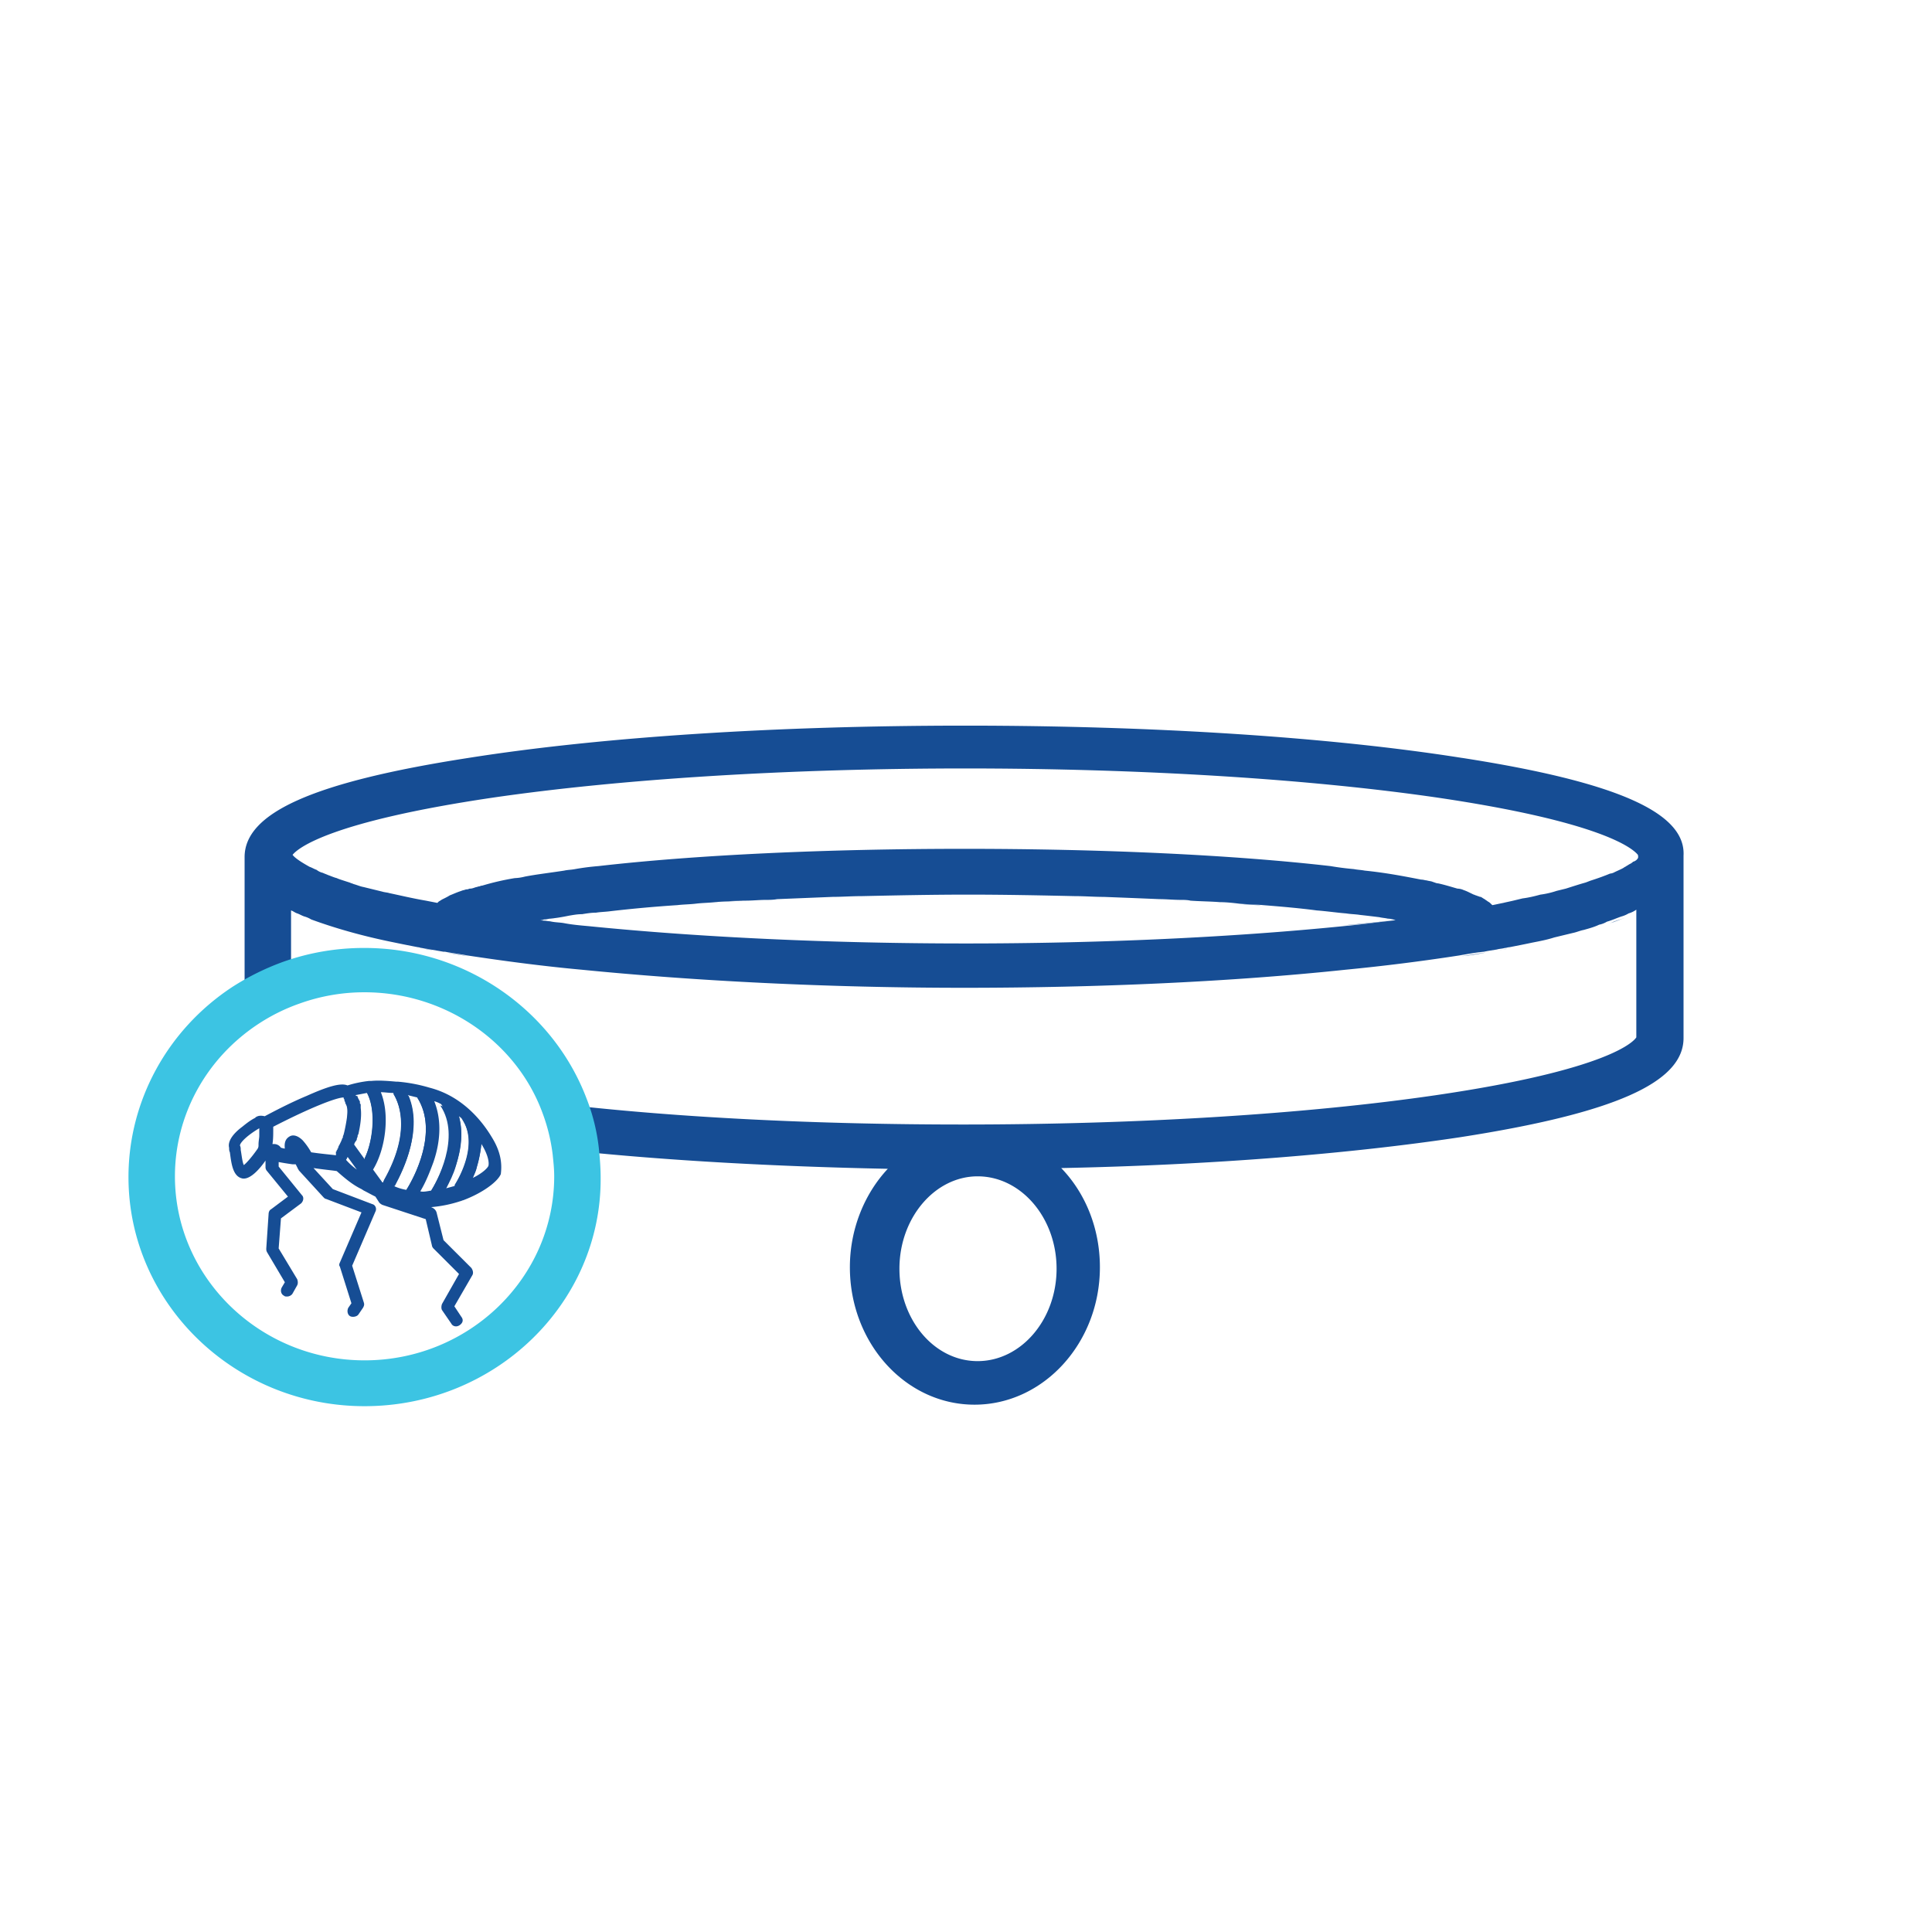 <svg width="68" height="68" fill="none" xmlns="http://www.w3.org/2000/svg"><path d="M15.447 31.858c.027 0 .027 0 .027-.026 0 .026-.027.026-.027.026Zm.273 1.666.79.132a9.882 9.882 0 0 1-.79-.132Zm3.269-1.137c0 .027 0 .027 0 0 0 .027 0 0 0 0 .054 0 .109-.026.163-.026-.082.026-.109.026-.163.026Zm.354-.053c.218-.026.409-.053.654-.105-.245.053-.463.079-.654.105Zm5.776-.581a12.96 12.96 0 0 1 1.062-.053c-.381.026-.736.026-1.062.053Zm18.416.053c.3.026.572.052.845.052-.273-.026-.545-.026-.845-.052Zm2.725.238c.354.026.708.079 1.035.105-.327-.026-.681-.079-1.035-.105Zm1.498.185Zm5.857-.582c.218-.053.436-.08.627-.132-.19.053-.409.105-.627.132Zm-1.117.185.028.026-.028-.026Zm-1.062 1.824.872-.132a8.558 8.558 0 0 1-.872.132Z" fill="#164D94"/><path d="M26.154 31.7c-.354.026-.709.026-1.063.053.354-.027.709-.027 1.063-.053Zm27.053 1.665Zm1.607-.343.654-.159-.654.159Zm1.853-.529c.19-.053.354-.132.517-.185-.163.053-.327.106-.517.185Zm0 0c.19-.053.354-.132.517-.185-.163.053-.327.106-.517.185Zm-1.853.529.654-.159-.654.159Zm-1.607.343Zm0 0Zm1.607-.343.654-.159-.654.159Zm1.853-.529c.19-.053.354-.132.517-.185-.163.053-.327.106-.517.185Z" fill="#164D94"/><path d="M51.463 26.677c-4.686-.74-10.87-1.137-17.49-1.137-6.62 0-12.805.396-17.49 1.137-5.45.846-7.874 1.93-7.874 3.49v5.208a8.519 8.519 0 0 1 1.635-.82v-2.511c.081.026.136.079.218.105.081.027.163.08.245.106a.962.962 0 0 1 .245.106c.79.29 1.77.581 2.97.82.245.052.517.105.79.158.054 0 .081.026.136.026.109.027.19.027.3.053l.463.08h.054c.273.053.518.079.79.132 1.226.185 2.588.37 4.032.502 4.005.397 8.664.635 13.431.635 4.768 0 9.427-.212 13.431-.635a71.172 71.172 0 0 0 4.005-.502c.3-.053.6-.106.872-.132l.136-.027.327-.053c.082-.026.19-.026.273-.053.054 0 .108-.026.163-.026.273-.053.545-.106.79-.159.273-.053.545-.105.79-.185l.654-.158c.136-.027.245-.08.381-.106.191-.053.382-.106.545-.185a.83.83 0 0 0 .273-.106c.19-.053.354-.132.517-.185a.947.947 0 0 0 .245-.106.863.863 0 0 0 .273-.132v4.495c-.082.132-.926 1.136-7.056 2.035-4.523.661-10.434 1.032-16.646 1.032-5.122 0-9.998-.238-14.112-.714.19.529.327 1.084.409 1.639 3.296.344 7.083.555 11.06.634-.817.873-1.335 2.116-1.335 3.464 0 2.67 1.962 4.838 4.387 4.838 2.424 0 4.413-2.168 4.413-4.838 0-1.375-.517-2.618-1.362-3.49 5.285-.106 10.162-.502 14.03-1.084 5.45-.846 7.874-1.93 7.874-3.49v-6.424c.082-1.508-2.343-2.591-7.792-3.438Zm-4.195 5.922c-3.95.396-8.555.608-13.268.608-4.713 0-9.317-.212-13.268-.608-.3-.027-.599-.053-.871-.106-.137-.026-.3-.026-.436-.053-.137-.026-.273-.026-.409-.053.055 0 .109-.026.164-.026.054 0 .136-.027.19-.027a6.73 6.73 0 0 0 .654-.105c.163-.027.3-.053.463-.053.164-.027.327-.053.49-.053.164-.027.328-.027.518-.053a47.16 47.16 0 0 1 2.343-.212c.218-.026.436-.026.654-.052.218-.027.436-.027.681-.053a12.96 12.96 0 0 1 1.063-.053c.245 0 .49-.027.735-.027.11 0 .245 0 .382-.026l1.961-.08c.327 0 .654-.026 1.008-.026 1.199-.026 2.452-.053 3.76-.053 1.307 0 2.588.027 3.76.053.326 0 .68.027 1.007.027.682.026 1.335.052 1.962.079.245 0 .49.026.736.026.109 0 .245 0 .354.027.354.026.708.026 1.035.053.218 0 .463.026.681.053.3.026.572.026.845.052.653.053 1.28.106 1.88.186.354.026.708.079 1.035.105.163.027.327.027.49.053.245.027.463.053.681.08.11.026.19.026.3.052.081 0 .19.027.272.053-.68.08-1.253.159-1.852.212Zm10.325-2.327c-.027.027-.055.027-.082.053h-.027a.373.373 0 0 1-.109.08c-.054.026-.082.052-.136.079-.027.026-.055.026-.082.052-.082.053-.218.106-.327.16a.398.398 0 0 1-.163.052c-.191.08-.409.159-.654.238-.082.026-.136.053-.218.08-.19.052-.436.132-.681.21l-.327.08a3.015 3.015 0 0 1-.572.132c-.19.053-.409.106-.627.133l-.327.079c-.109.026-.245.053-.354.08-.136.026-.245.052-.381.078l-.028-.026-.027-.026a.374.374 0 0 0-.109-.08c-.027-.026-.081-.053-.109-.079-.054-.026-.081-.053-.136-.08h-.027c-.055-.026-.082-.026-.136-.052-.028 0-.055-.027-.082-.027l-.164-.079c-.054-.026-.109-.053-.19-.08a.527.527 0 0 0-.218-.052c-.191-.053-.436-.132-.681-.185-.055 0-.11-.027-.191-.053-.055-.027-.136-.027-.218-.053-.054 0-.109-.027-.19-.027-.546-.105-1.2-.237-1.99-.317-.136-.026-.245-.026-.38-.053a9.967 9.967 0 0 1-.818-.105c-3.46-.397-8.037-.608-12.886-.608-4.85 0-9.427.211-12.887.608a8.49 8.49 0 0 0-.817.105c-.136.027-.272.027-.381.053-.518.08-.981.133-1.39.212a1.642 1.642 0 0 1-.354.053 9.1 9.1 0 0 0-1.144.264c-.055 0-.082.027-.11.027-.026 0-.08.026-.108.026-.082.026-.136.053-.218.053-.027 0-.055.026-.11.026h-.026c-.055.027-.11.027-.164.053-.163.053-.272.106-.408.159-.082.053-.191.105-.246.132-.054.026-.081.053-.136.08l-.027.026-.027.026-.409-.08c-.463-.079-.899-.184-1.28-.264-.082-.026-.164-.026-.246-.052a388.33 388.33 0 0 0-.327-.08l-.326-.08c-.137-.025-.246-.078-.355-.105-.054-.026-.081-.026-.136-.053l-.245-.079c-.082-.027-.164-.053-.218-.08-.109-.026-.218-.079-.3-.105-.054-.026-.136-.053-.19-.08a.553.553 0 0 1-.218-.105c-.082-.027-.164-.08-.245-.106-.382-.211-.545-.344-.6-.423.19-.238 1.308-1.163 7.029-2.01 4.522-.66 10.434-1.03 16.646-1.03 6.211 0 12.123.37 16.646 1.03 5.72.847 6.838 1.772 7.029 2.01.027.106 0 .132-.055.185ZM34.409 47.907c-1.526 0-2.752-1.454-2.752-3.252 0-1.798 1.253-3.252 2.752-3.252 1.525 0 2.779 1.454 2.779 3.252 0 1.797-1.254 3.252-2.78 3.252Z" fill="#164D94"/><path d="m14.93 33.392.3.053a1.441 1.441 0 0 0-.3-.053Zm4.059-1.005c0 .027 0 .027 0 0 .136.027.272.027.409.053-.137 0-.273-.026-.41-.053Zm30.022 0c-.572.08-1.144.132-1.743.185a18.12 18.12 0 0 0 1.743-.185Zm3.76 1.058.272-.053c-.081.026-.163.026-.272.053Zm-35.444 6.609c-.19-.317-.872-1.427-2.207-1.771a5.543 5.543 0 0 0-1.117-.212h-.054c-.3-.026-.6-.052-.872-.026h-.082c-.245.026-.517.08-.763.159-.245-.106-.735.053-1.443.37-.573.238-1.172.555-1.472.714-.109-.027-.218-.027-.3.026 0 0-.027 0-.027.027-.163.079-.3.185-.463.317-.354.264-.517.529-.463.74 0 .053 0 .106.027.159.055.423.11.872.463.925h.028c.245 0 .545-.317.763-.634v.238c0 .052.027.105.054.132l.736.899-.6.45c-.054.026-.081.105-.081.158l-.082 1.216c0 .053 0 .08.027.132l.627 1.058-.11.185c-.054.105-.027.238.082.29.028.027.055.027.11.027.081 0 .163-.053.19-.106l.163-.29c.028-.053.028-.133 0-.212l-.653-1.084.081-1.058.709-.528c.082-.08.109-.212.027-.291l-.817-1.005V40.9c.136.027.3.053.49.08h.11l.08.158c0 .027.028.027.028.053l.872.952c.027.026.054.053.082.053l1.253.476-.763 1.771c-.027.053-.027.106 0 .132l.409 1.296-.11.158c-.054.106-.027.238.055.291.082.053.245.027.3-.053l.163-.238c.028-.052.055-.105.028-.185l-.41-1.295.818-1.904c.055-.105 0-.238-.109-.264l-1.39-.529-.68-.74c.354.053.653.08.817.106.272.238.545.476.872.634l.082.053c.109.053.245.132.408.212l.136.211a.372.372 0 0 0 .11.08l1.525.502.218.925c0 .027.027.08.054.106l.9.899-.6 1.057c-.027.08-.027.159 0 .212l.327.476c.055.105.19.132.3.053.109-.08.136-.185.054-.291l-.245-.37.627-1.084c.054-.08.027-.185-.028-.265l-.98-.978-.246-.978a.273.273 0 0 0-.136-.159l-.054-.026a4.491 4.491 0 0 0 1.035-.212c.027 0 .054-.026.082-.026.708-.265 1.226-.661 1.335-.925.054-.424-.028-.82-.3-1.27Zm-1.335 1.692c-.109.027-.19.053-.3.08a7.79 7.79 0 0 0 .355-.82c.217-.634.245-1.216.108-1.718.028.026.082.053.11.105.599.846-.082 2.063-.273 2.353Zm-1.199.185c.191-.317.327-.66.463-1.03.273-.794.273-1.534.028-2.142a.978.978 0 0 1 .245.106c.763 1.11-.136 2.696-.354 3.04-.164.026-.273.053-.382.026Zm-1.662-.766c.436-.714.6-1.93.273-2.723.136 0 .272.026.436.026.245.423.6 1.428-.327 3.067 0 .026-.027.053-.027.08h-.028l-.327-.45Zm1.553-2.538c.763 1.19-.109 2.829-.381 3.252a1.686 1.686 0 0 1-.436-.133c.354-.581 1.008-1.982.49-3.199l.327.08Zm-2.043.343v-.105c0-.027 0-.027-.027-.053v-.053c0-.026 0-.026-.028-.053 0-.026 0-.026-.027-.053 0-.026-.027-.053-.027-.08 0 0 0-.026-.027-.026l.409-.079c.326.608.217 1.666-.082 2.327l-.382-.53.028-.052s0-.026.027-.026l.027-.053v-.027c0-.026.027-.053.027-.079v-.026s0-.027.027-.053c0-.08.137-.582.055-.979Zm-4.06 2.036c-.054-.106-.081-.396-.108-.529 0-.052 0-.105-.027-.158 0-.106.272-.37.68-.608v.264c0 .08-.027.185-.027.317 0 .053 0 .08-.027.133-.163.238-.381.502-.49.581Zm3.515-1.084c0 .027 0 .027 0 0 0 .027-.027.053-.027.08v.026c0 .026-.027.026-.027.053-.028.08-.055.132-.082.185 0 .026-.027.026-.027.053l-.028.053v.026s0 .026-.027.026v.027s0 .026-.027.026v.027s0 .026-.027.026v.132c-.191-.026-.518-.052-.872-.105a2.338 2.338 0 0 0-.3-.423c-.218-.212-.381-.185-.463-.133-.136.08-.19.212-.163.424-.055 0-.11-.027-.137-.027a.288.288 0 0 0-.245-.132H9.59c.027-.159.027-.344.027-.502v-.106c1.335-.688 2.234-1.031 2.48-1.031l.026.026v.027c0 .026.028.026.028.053v.026c0 .026.027.053.027.053v.026c0 .027.027.053.027.053 0 .026.027.053.027.08.028.237-.109.872-.136.951Zm.082.9c0-.027 0-.027 0 0l.027-.054v-.026s0-.027.027-.027l.327.45a2.326 2.326 0 0 1-.381-.344Zm5.013.21c-.027.08-.218.265-.545.424.054-.133.109-.238.136-.37a4.24 4.24 0 0 0 .163-.846v.026c.246.397.273.66.246.767Z" fill="#164D94"/><path d="M12.178 40.821s.245-.396.3-.581l.027-.053s0-.027.027-.027l.027-.053v-.026c0-.027.028-.053.028-.08v-.026s0-.026.027-.053c0-.026.136-.529.082-.925v-.106c0-.026 0-.026-.028-.053v-.053c0-.026 0-.026-.027-.052 0-.027 0-.027-.027-.053 0-.027-.027-.053-.027-.08 0 0 0-.026-.028-.026-.163 0-.327 0-.49.026l.027.027v.026c0 .027.027.027.027.053v.026c0 .027.028.053.028.053v.027c0 .026.027.053.027.053 0 .026.027.053.027.079.082.29-.054.925-.082 1.005v.026c0 .026 0 .026-.027.053v.026c0 .027-.027.027-.027.053-.027.08-.055.133-.082.185 0 .027-.027.027-.027.053l-.027.053v.027s0 .026-.027.026v.026s0 .027-.028.027v.026s0 .027-.027.027v.132m4.386-1.322.027.026c.573.846-.081 2.036-.272 2.327.218-.053.654-.29.654-.29.054-.133.109-.239.136-.37a4.22 4.22 0 0 0 .163-.847c0 .026-.572-.74-.708-.846Z" fill="#164D94"/><path d="M16.155 39.314c.137.502.082 1.084-.108 1.719-.082.29-.218.555-.355.82 0 0-.354.078-.544.105.217-.344 1.09-1.93.354-3.04 0-.053.545.29.653.396Z" fill="#164D94"/><path d="M14.684 38.627c.763 1.19-.109 2.829-.381 3.252.163.026.463.053.463.053.19-.318.327-.661.463-1.032.273-.793.273-1.533.027-2.141l-.572-.132Zm-1.852 2.141c.327-.66.408-1.718.082-2.326.163 0 .3-.027.463-.027.326.767.136 2.01-.273 2.723l-.272-.37Z" fill="#164D94"/><path d="m13.894 41.746-.408-.105s0-.053.027-.08c.926-1.639.6-2.643.327-3.066 0 0 .245.026.545.079.49 1.163-.164 2.564-.49 3.172Z" fill="#164D94"/><path d="M12.832 49.493c-4.577 0-8.31-3.622-8.31-8.064 0-2.67 1.363-5.182 3.651-6.689a8.95 8.95 0 0 1 1.825-.899 8.492 8.492 0 0 1 2.834-.476c3.487 0 6.62 2.142 7.819 5.315a6.88 6.88 0 0 1 .436 1.824c.027.29.054.608.054.952.027 4.415-3.705 8.037-8.31 8.037Zm0-14.568a6.73 6.73 0 0 0-2.289.397 6.627 6.627 0 0 0-1.444.714c-1.852 1.216-2.942 3.225-2.942 5.367 0 3.569 2.997 6.477 6.675 6.477s6.674-2.908 6.674-6.477c0-.265-.027-.503-.054-.767a6.327 6.327 0 0 0-.354-1.454c-.926-2.538-3.46-4.257-6.266-4.257Z" fill="#3CC4E3"/></svg>
